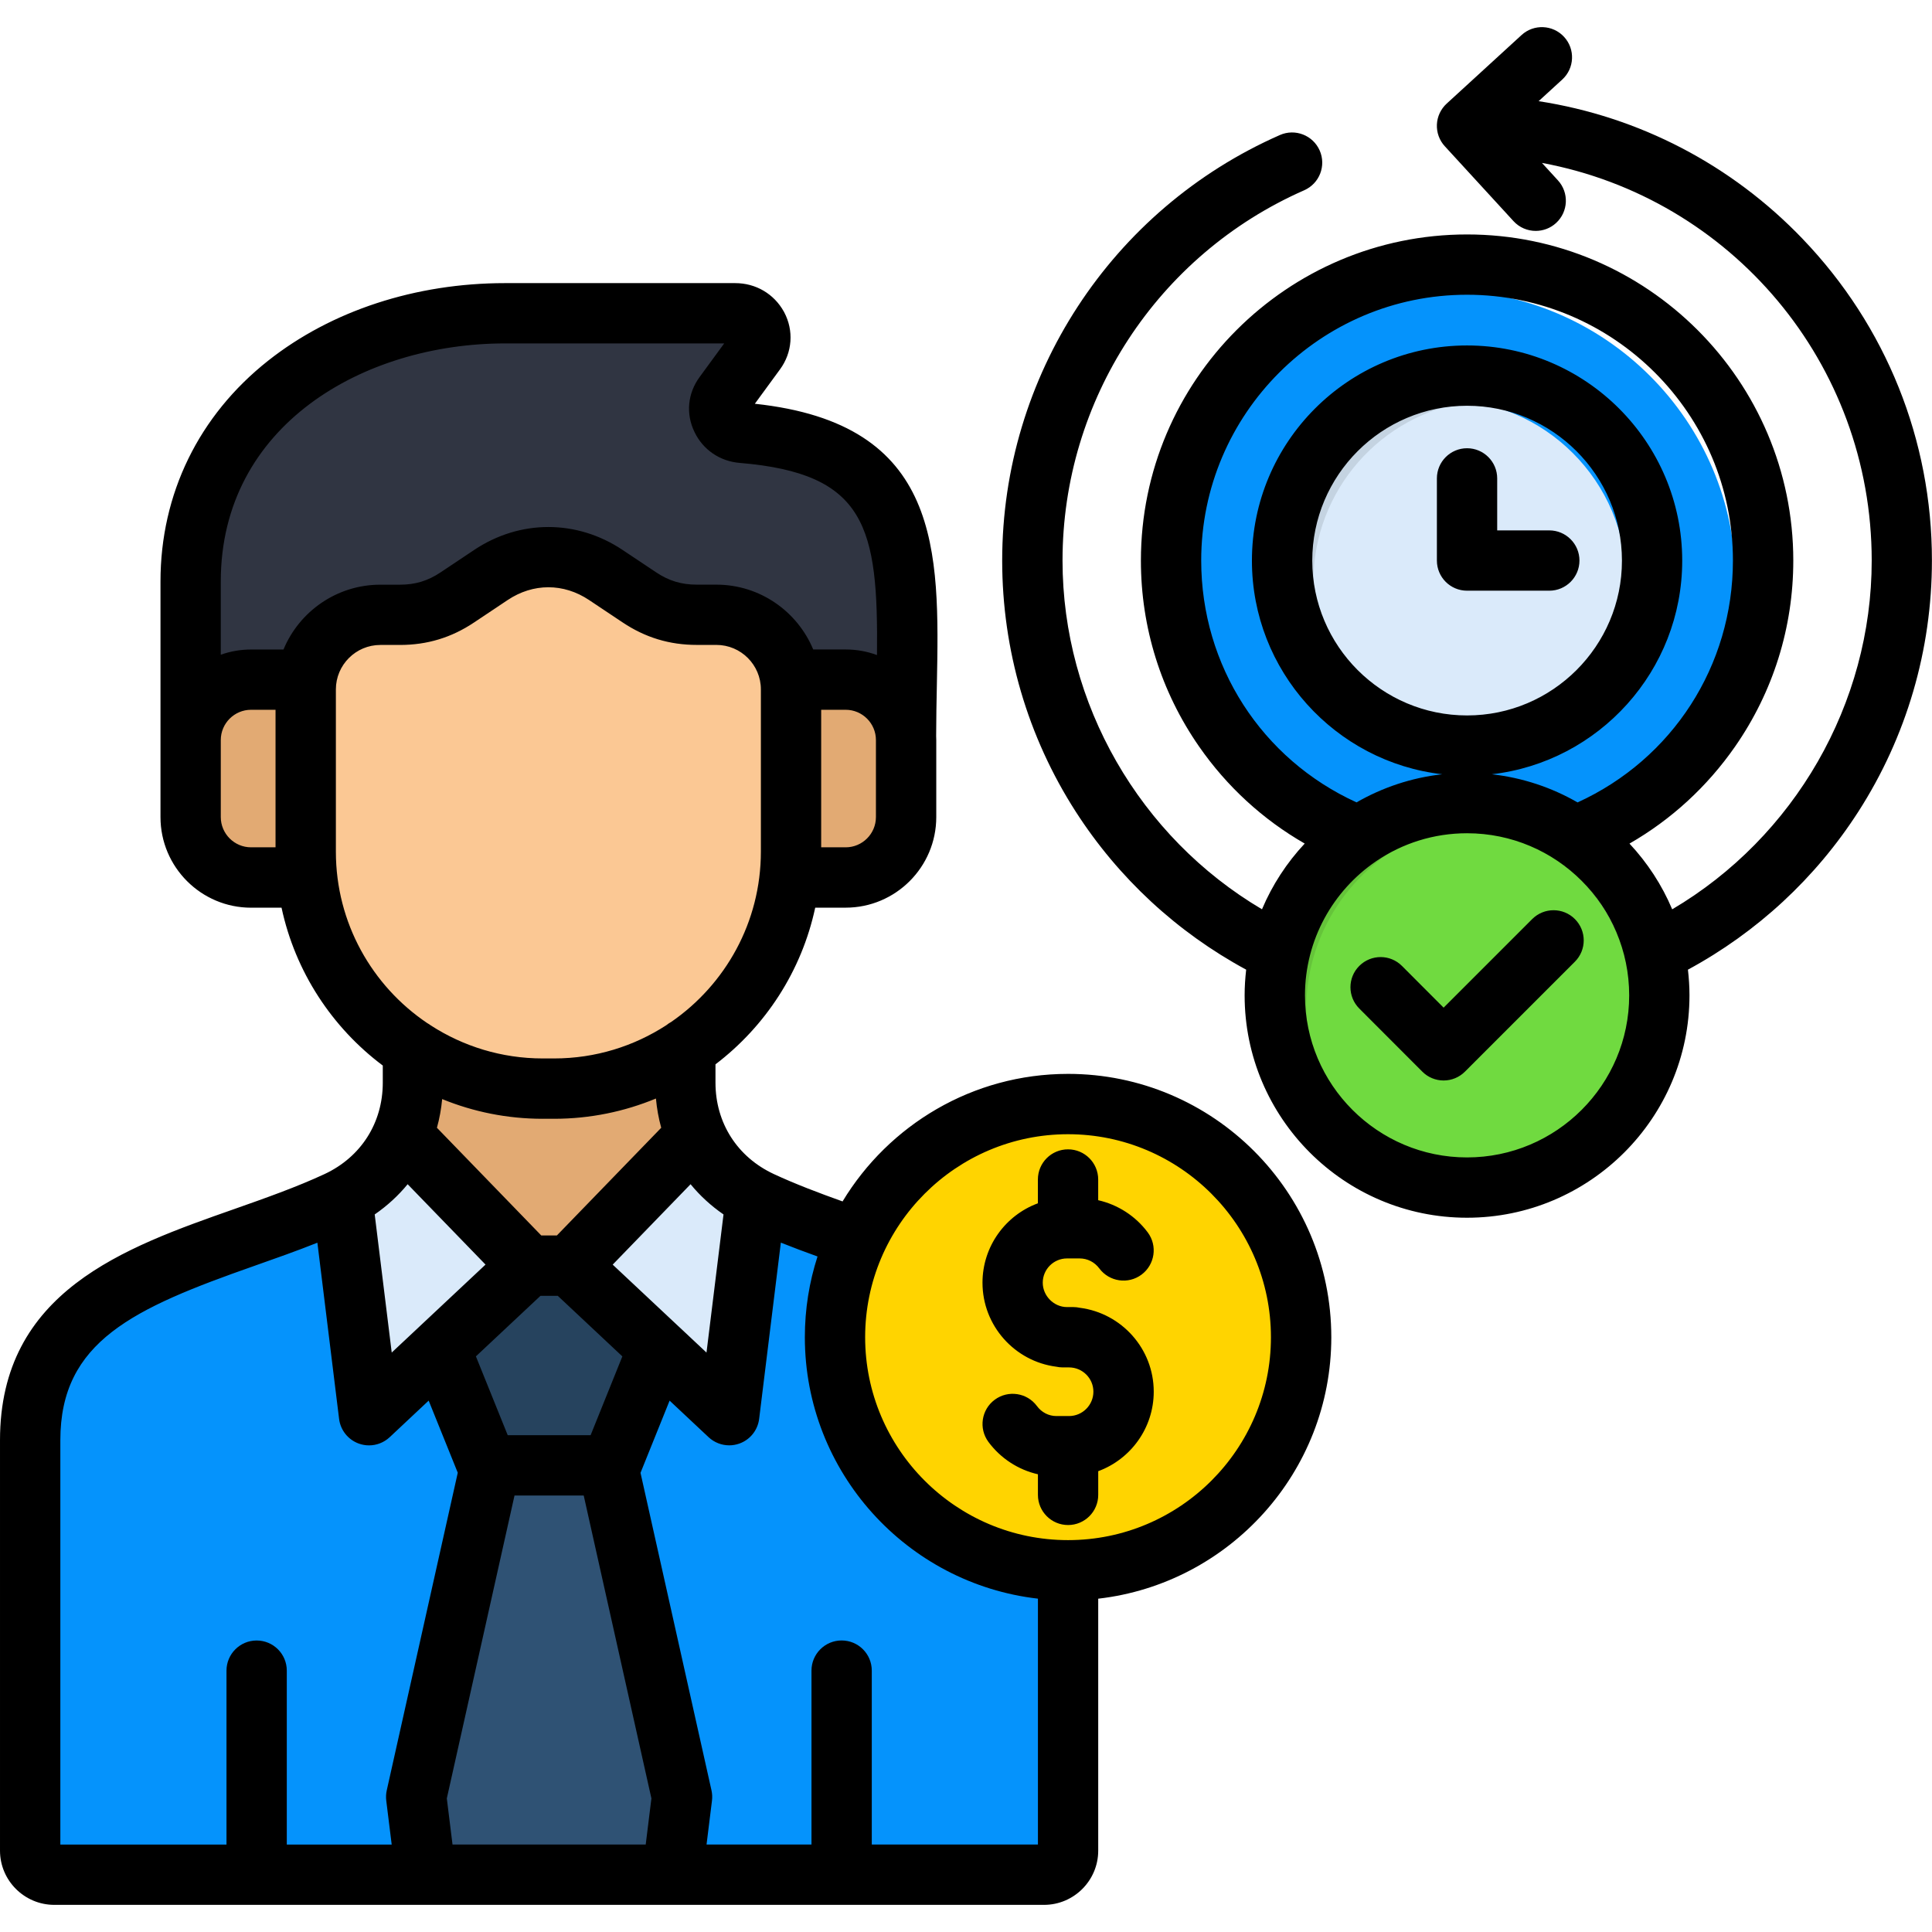 <?xml version="1.0" encoding="UTF-8"?>
<svg xmlns="http://www.w3.org/2000/svg" id="Layer_1" viewBox="0 0 512 512">
  <g clip-rule="evenodd" fill-rule="evenodd">
    <path d="m49.85 200.99h186.57c0-43.61 7.15-75.97-42.7-80.12-2.39-.19-4.35-1.51-5.37-3.63-1.02-2.09-.8-4.37.58-6.27l8.28-11.34c1.46-1.98 1.62-4.4.47-6.55-1.16-2.12-3.3-3.38-5.81-3.38h-60.04c-42.37 0-81.99 26.08-81.99 69.91v41.38z" fill="#303542"></path>
    <path d="m65.61 185.23h155.07c8.67 0 15.77 7.1 15.77 15.77v20.09c0 8.67-7.1 15.77-15.77 15.77h-155.07c-8.67 0-15.77-7.1-15.77-15.77v-20.09c.01-8.67 7.11-15.77 15.77-15.77z" fill="#e2aa73"></path>
    <path d="m107.82 262.65h71.04v27.68c0 13.59 7.43 25.23 19.76 30.98 33.29 15.52 80.07 19.15 80.07 62.29v107c0 3.47-2.83 6.3-6.3 6.3h-258.09c-3.47 0-6.3-2.83-6.3-6.3v-107c0-43.14 46.77-46.77 80.09-62.29 12.33-5.75 19.73-17.39 19.73-30.98z" fill="#0593fc"></path>
    <path d="m107.82 262.65h71.04v27.68c0 11.14 4.98 20.97 13.56 27.32v27.32h-87.39v-40.89c1.82-4.21 2.78-8.86 2.78-13.76v-27.67z" fill="#e2aa73"></path>
    <path d="m158.15 157.93 8.72 5.83c4.62 3.11 9.41 4.54 15 4.54h5.09c10.73 0 19.48 8.75 19.48 19.48v42.32c0 33.98-27.79 61.8-61.8 61.8h-2.97c-34.01 0-61.8-27.82-61.8-61.8v-42.32c0-10.73 8.75-19.48 19.48-19.48h5.09c5.59 0 10.37-1.43 15-4.54l8.72-5.83c9.27-6.19 20.71-6.19 29.99 0z" fill="#fbc894"></path>
    <path d="m143.34 368.28-13.23 12.57-21.41 95.78 2.51 20.28h64.3l2.5-20.28-21.41-95.78z" fill="#2f5274"></path>
    <path d="m180.46 338.07-20.99 52.08h-16.13-16.12l-20.99-52.08h37.11z" fill="#26435e"></path>
    <path d="m89.41 320.65c7.21-3.71 12.6-9.52 15.63-16.56l32.93 33.98-41.57 38.99z" fill="#daeafa"></path>
    <path d="m197.27 320.65c-7.21-3.71-12.6-9.52-15.63-16.56l-32.93 33.98 41.6 38.99z" fill="#daeafa"></path>
    <path d="m278.69 417.5c33.48 0 60.81-27.29 60.81-60.78s-27.32-60.81-60.81-60.81-60.78 27.32-60.78 60.81 27.29 60.78 60.78 60.78z" fill="#ffd400"></path>
    <path d="m382.74 231.4c42.51 0 77.21-34.7 77.21-77.21s-34.7-77.21-77.21-77.21-77.18 34.7-77.18 77.21 34.67 77.21 77.18 77.21z" fill="#0593fc"></path>
    <path d="m382.74 202.42c26.58 0 48.26-21.65 48.26-48.23s-21.68-48.26-48.26-48.26-48.23 21.68-48.23 48.26 21.66 48.23 48.23 48.23z" fill="#daeafa"></path>
    <path d="m382.74 317.71c27.62 0 50.13-22.53 50.13-50.13 0-27.62-22.51-50.16-50.13-50.16s-50.13 22.53-50.13 50.16c0 27.59 22.51 50.13 50.13 50.13z" fill="#70da40"></path>
    <path d="m389.51 201.96c-23.44-3.27-41.46-23.41-41.46-47.76s18.02-44.49 41.46-47.76c-2.2-.33-4.46-.5-6.77-.5-26.63 0-48.23 21.6-48.23 48.26 0 26.63 21.6 48.23 48.23 48.23 2.32-.01 4.57-.14 6.77-.47z" fill="#c4d3e1"></path>
    <path d="m354.57 226.09c-8.17 5.56-14.64 13.51-18.38 22.81-1.95 4.93-3.19 10.21-3.49 15.77-.06.96-.08 1.93-.08 2.92 0 27.68 22.45 50.13 50.13 50.13 2.31 0 4.57-.17 6.77-.47-23.74-3.19-42.23-23.03-43.31-47.41-.03-.74-.06-1.51-.06-2.26 0-4.76.66-9.35 1.9-13.73 2.78-9.8 8.47-18.35 16.07-24.74 7.07-5.92 15.82-9.93 25.4-11.23-2.2-.3-4.46-.47-6.77-.47-10.43.01-20.15 3.2-28.18 8.68z" fill="#65c43a"></path>
  </g>
  <g>
    <path d="m283.04 284.59c-25.32 0-47.52 13.56-59.75 33.8-6.29-2.25-12.56-4.62-18.23-7.26-9.68-4.51-15.45-13.56-15.45-24.22v-4.85c13.24-10.08 22.83-24.7 26.43-41.52h8.07c13.24 0 24.01-10.77 24.01-24.01v-20.41c0-.37-.01-.73-.03-1.09.01-4.65.1-9.21.19-13.61.69-35.53 1.35-69.12-48.24-74.42l6.68-9.13c3.27-4.46 3.69-10.26 1.09-15.14-.02-.04-.04-.07-.06-.11-2.62-4.75-7.46-7.59-12.92-7.59h-60.97c-23.71 0-46 7.29-62.78 20.54-18.41 14.54-28.55 35.32-28.55 58.52v42.04 20.41c0 13.24 10.77 24.01 24.01 24.01h8.07c3.64 16.99 13.38 31.75 26.83 41.83v4.54c0 10.65-5.77 19.71-15.43 24.22-7.41 3.45-15.83 6.42-23.98 9.29-29.08 10.22-62.03 21.81-62.03 61.24v108.77c0 7.92 6.46 14.37 14.4 14.37h98.45 65.34 98.48c7.92 0 14.37-6.45 14.37-14.37v-66.77c34.71-3.98 61.77-33.53 61.77-69.29-.01-38.49-31.3-69.79-69.77-69.79zm-102.94 67.17c-.12-.13-.26-.25-.39-.36l-17.34-16.26 20.64-21.31c2.47 3.02 5.39 5.71 8.73 8.01l-4.51 36.61zm-23.58 28.58h-21.97l-8.43-20.89 17.11-16.04h4.59l17.11 16.05zm-45.58-28.58-7.13 6.68-4.51-36.6c3.33-2.3 6.26-4.99 8.73-8.01l20.64 21.3-17.34 16.26c-.14.13-.27.25-.39.37zm121.19-135.23c0 4.42-3.6 8.02-8.02 8.02h-6.49v-36.45h6.49c4.42 0 8.02 3.6 8.02 8.02zm-98.28-125.52h58.07l-6.51 8.9c-3.19 4.34-3.7 9.79-1.35 14.6 2.25 4.69 6.74 7.75 12 8.17 33.51 2.8 36.7 17.02 36.35 50.92-2.59-.96-5.38-1.48-8.3-1.48h-8.6c-4.18-10.07-14.11-17.18-25.67-17.18h-5.19c-4.07 0-7.39-1.01-10.78-3.27l-8.87-5.92c-12.14-8.11-27.22-8.11-39.35 0l-8.88 5.93c-3.38 2.26-6.71 3.27-10.78 3.27h-5.19c-11.56 0-21.5 7.11-25.67 17.18h-8.6c-2.81 0-5.51.49-8.02 1.38v-19.41c0-41.43 37.9-63.09 75.34-63.09zm-75.34 125.52v-20.41c0-4.42 3.6-8.02 8.02-8.02h6.49v36.45h-6.49c-4.42 0-8.02-3.6-8.02-8.02zm30.5 9.18v-43c0-6.5 5.29-11.79 11.79-11.79h5.19c7.23 0 13.66-1.95 19.66-5.97l8.88-5.93c6.76-4.52 14.83-4.52 21.59 0l8.87 5.92c6.01 4.02 12.44 5.97 19.67 5.97h5.19c6.5 0 11.79 5.29 11.79 11.79v43c0 18.7-9.43 35.24-23.77 45.13-.45.24-.88.53-1.27.85-8.57 5.57-18.79 8.82-29.75 8.82h-3.03c-10.91 0-21.07-3.22-29.62-8.73-.32-.24-.65-.46-1-.65-14.59-9.85-24.19-26.53-24.19-45.41zm54.79 70.78h3.03c9.56 0 18.68-1.92 27-5.37.24 2.66.71 5.26 1.4 7.75l-27.65 28.54h-4.14l-27.65-28.54c.68-2.44 1.14-4.99 1.39-7.6 8.23 3.36 17.21 5.22 26.62 5.22zm-127.81 85.18c0-26.22 19.39-34.94 51.33-46.17 5.56-1.96 11.25-3.96 16.79-6.17l5.75 46.69c.37 2.99 2.38 5.51 5.21 6.54.89.32 1.81.48 2.72.48 2 0 3.96-.75 5.47-2.16l10.34-9.7 7.71 19.11-18.82 84.18c-.2.89-.24 1.82-.13 2.73l1.44 11.63h-27.8v-46.09c0-4.42-3.58-7.99-7.99-7.99s-7.99 3.58-7.99 7.99v46.09h-44.03zm103.93 107.15-1.51-12.22 17.94-80.27h18.34l17.94 80.27-1.51 12.22zm111.11 0v-46.09c0-4.42-3.58-7.99-7.99-7.99s-7.99 3.58-7.99 7.99v46.09h-27.81l1.44-11.63c.11-.91.07-1.83-.13-2.73l-18.81-84.14 7.71-19.14 10.33 9.69c1.51 1.41 3.47 2.16 5.47 2.16.91 0 1.83-.16 2.72-.48 2.83-1.02 4.84-3.55 5.21-6.54l5.75-46.7c3.21 1.28 6.46 2.5 9.72 3.67-2.18 6.74-3.36 13.93-3.36 21.39 0 35.76 27.05 65.31 61.77 69.29v65.16zm52.01-80.67c-29.65 0-53.77-24.12-53.77-53.77 0-29.67 24.12-53.8 53.77-53.8s53.77 24.14 53.77 53.8c.01 29.65-24.12 53.77-53.77 53.77zm22.71-39.35c0 9.66-6.13 17.92-14.71 21.08v6.28c0 4.42-3.58 7.99-7.99 7.99s-7.99-3.58-7.99-7.99v-5.46c-5.19-1.18-9.89-4.21-13.12-8.58-2.62-3.55-1.87-8.56 1.68-11.18s8.56-1.87 11.18 1.68c1.24 1.68 3.12 2.65 5.16 2.65h3.34c3.56 0 6.46-2.9 6.46-6.46 0-3.55-2.9-6.43-6.46-6.43h-.51-1.16c-.59 0-1.17-.07-1.73-.19-11-1.43-19.53-10.86-19.53-22.26 0-9.64 6.12-17.89 14.68-21.04v-6.31c0-4.42 3.58-7.99 7.99-7.99s7.99 3.58 7.99 7.99v5.49c5.19 1.18 9.89 4.18 13.13 8.53 2.64 3.54 1.9 8.55-1.64 11.19s-8.55 1.9-11.19-1.64c-1.25-1.68-3.15-2.65-5.21-2.65h-3.35c-3.55 0-6.43 2.89-6.43 6.43 0 3.5 2.95 6.46 6.43 6.46h.51 1.16c.59 0 1.17.07 1.73.19 11.03 1.41 19.58 10.84 19.58 22.22zm112.82-220.25c0 4.42-3.58 7.99-7.99 7.99h-21.8c-4.42 0-7.99-3.58-7.99-7.99v-21.77c0-4.41 3.58-7.99 7.99-7.99s7.99 3.58 7.99 7.99v13.78h13.8c4.42 0 8 3.58 8 7.99zm59.18-85.21c-18.9-19.73-43.39-32.42-70-36.53l6.26-5.73c3.26-2.98 3.48-8.04.5-11.29-2.98-3.26-8.04-3.48-11.29-.5l-19.84 18.17c-1.56 1.43-2.5 3.43-2.59 5.55s.66 4.19 2.1 5.75l18.2 19.84c1.58 1.72 3.73 2.59 5.89 2.59 1.93 0 3.87-.69 5.4-2.1 3.25-2.98 3.47-8.04.49-11.29l-4.24-4.63c50.05 9.29 87.39 53.01 87.39 105.39 0 37.96-20.48 73.29-52.87 92.42-2.73-6.48-6.59-12.36-11.32-17.42 11.07-6.36 20.61-15.1 28-25.74 10.08-14.51 15.41-31.54 15.41-49.26 0-47.66-38.79-86.43-86.46-86.43-47.66 0-86.43 38.77-86.43 86.43 0 17.72 5.33 34.75 15.41 49.26 7.39 10.64 16.93 19.38 28 25.73-4.73 5.06-8.59 10.95-11.32 17.42-32.38-19.13-52.86-54.46-52.86-92.42 0-42.5 25.14-81.02 64.05-98.13 4.04-1.78 5.88-6.49 4.1-10.54-1.78-4.04-6.5-5.88-10.54-4.1-44.71 19.67-73.6 63.93-73.6 112.77 0 23.69 6.74 46.7 19.49 66.54 11.32 17.61 26.86 31.98 45.17 41.88-.26 2.24-.41 4.5-.41 6.81 0 32.5 26.44 58.93 58.93 58.93 32.51 0 58.96-26.44 58.96-58.93 0-2.3-.15-4.57-.41-6.81 18.32-9.91 33.86-24.28 45.17-41.89 12.75-19.84 19.49-42.85 19.49-66.54.02-31.89-12.14-62.16-34.23-85.2zm-159.42 85.21c0-38.84 31.6-70.44 70.44-70.44 38.86 0 70.47 31.6 70.47 70.44 0 27.89-16.04 52.63-41.17 64.1-6.84-3.94-14.53-6.54-22.73-7.46 28.36-3.27 50.46-27.4 50.46-56.61 0-31.45-25.59-57.03-57.03-57.03-31.43 0-57 25.58-57 57.03 0 29.21 22.09 53.35 50.44 56.61-8.19.91-15.88 3.52-22.72 7.45-25.12-11.46-41.16-36.2-41.16-64.09zm29.43.03c0-22.63 18.4-41.05 41.02-41.05 22.63 0 41.05 18.41 41.05 41.05 0 22.62-18.41 41.02-41.05 41.02-22.62 0-41.02-18.4-41.02-41.02zm41.01 158.15c-23.68 0-42.94-19.27-42.94-42.94 0-14.76 7.47-27.8 18.83-35.54.04-.03.08-.06.13-.09 6.85-4.64 15.11-7.34 23.99-7.34 23.7 0 42.97 19.28 42.97 42.97 0 23.67-19.28 42.94-42.98 42.94zm28.59-63.17c3.12 3.12 3.12 8.18 0 11.3l-29.14 29.14c-1.5 1.5-3.53 2.34-5.65 2.34-2.12 0-4.16-.84-5.65-2.35l-16.7-16.72c-3.12-3.12-3.12-8.19.01-11.3 3.13-3.12 8.19-3.11 11.3.01l11.04 11.06 23.48-23.48c3.13-3.12 8.19-3.12 11.31 0z"></path>
  </g>
</svg>
